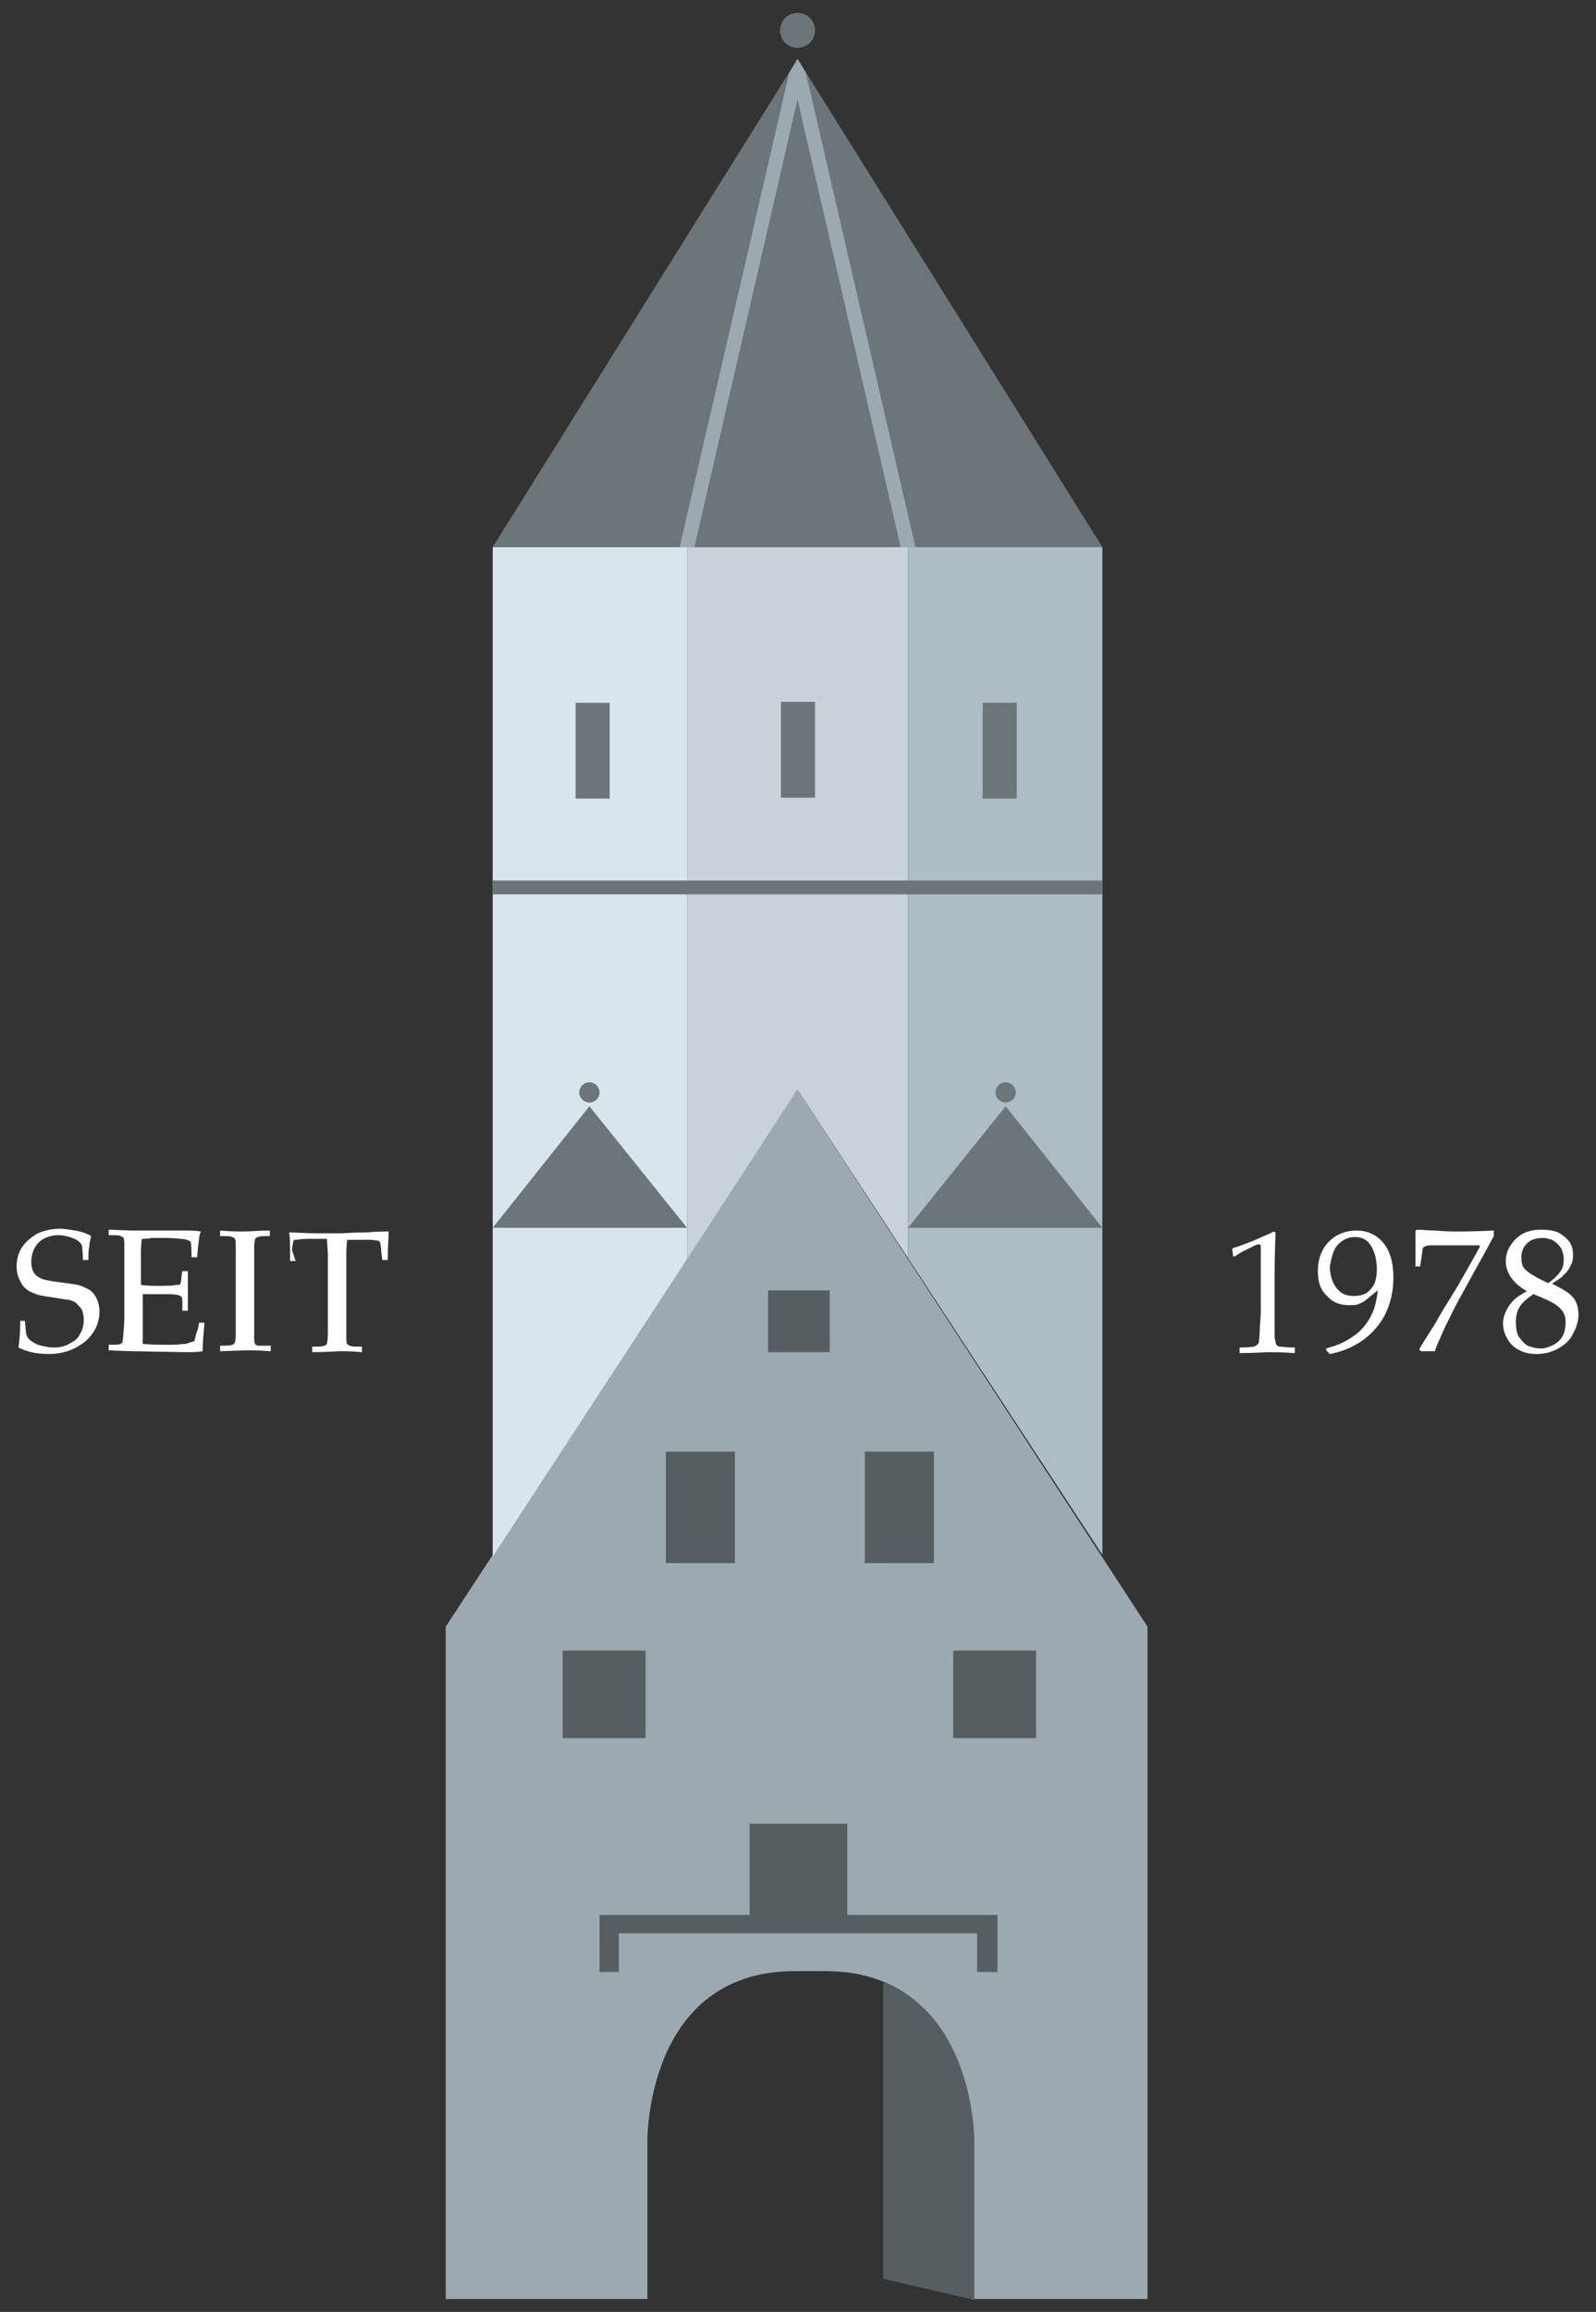 <?xml version="1.0" encoding="utf-8"?>
<!-- Generator: Adobe Illustrator 20.0.0, SVG Export Plug-In . SVG Version: 6.00 Build 0)  -->
<svg version="1.1" id="Ebene_1" xmlns="http://www.w3.org/2000/svg" xmlns:xlink="http://www.w3.org/1999/xlink" x="0px" y="0px"
	 viewBox="0 0 173.3 251" style="enable-background:new 0 0 173.3 251;" xml:space="preserve">
<rect x="0" y="0" width="173.3" height="251" fill="#333333" stroke="none"/>
<style type="text/css">
	.st0{fill:#9CA9B1;}
	.st1{fill:#AEBCC5;}
	.st2{fill:#D9E5EC;}
	.st3{fill:none;stroke:#B3B3B3;}
	.st4{fill:#6C757A;}
	.st5{fill:#C8D3D9;}
	.st6{fill:#575E62;}
	.st7{fill:#FFFFFF;}
</style>
<path class="st0" d="M86.6,118.3l-38.2,58.3v73h21.9v-17.2c0,0-0.2-18.4,16-18.4h3.3c16.2,0,16,18.4,16,18.4v17.2h19v-73L86.6,118.3
	z"/>
<polygon class="st1" points="98.6,59.4 98.6,136.6 119.7,168.8 119.7,59.4 "/>
<polygon class="st2" points="74.6,59.4 53.5,59.4 53.5,169 74.6,136.7 "/>
<path class="st3" d="M110.6,113.4"/>
<polygon class="st4" points="64,120.1 74.6,133.3 53.5,133.3 "/>
<ellipse class="st4" cx="64" cy="118.6" rx="1.1" ry="1.1"/>
<polygon class="st4" points="109.2,120.1 119.7,133.3 98.6,133.3 "/>
<ellipse class="st4" cx="109.2" cy="118.6" rx="1.1" ry="1.1"/>
<polygon class="st5" points="86.6,118.3 98.6,136.6 98.6,59.4 74.6,59.4 74.6,136.7 "/>
<rect x="83.4" y="140.1" class="st6" width="6.7" height="6.7"/>
<rect x="93.9" y="157.6" class="st6" width="7.5" height="12.1"/>
<rect x="103.5" y="179.2" class="st6" width="9" height="9.5"/>
<rect x="72.3" y="157.6" class="st6" width="7.5" height="12.1"/>
<rect x="61.1" y="179.2" class="st6" width="9" height="9.5"/>
<polygon class="st6" points="107.6,207.9 106.1,207.9 92,207.9 92,198 81.4,198 81.4,207.9 65.1,207.9 65.1,209.1 65.1,209.9 
	65.1,214.1 67.2,214.1 67.2,209.9 106.1,209.9 106.1,214.1 108.3,214.1 108.3,207.9 "/>
<path class="st6" d="M95.9,215.2v32.2l9.9,2.3v-17.2C105.8,232.5,105.9,219.1,95.9,215.2z"/>
<rect x="84.8" y="76.2" class="st4" width="3.7" height="10.4"/>
<rect x="106.7" y="76.3" class="st4" width="3.7" height="10.4"/>
<rect x="62.5" y="76.3" class="st4" width="3.7" height="10.4"/>
<rect x="53.5" y="95.6" class="st4" width="66.2" height="1.5"/>
<polygon class="st4" points="119.7,59.4 53.5,59.4 86.6,6.4 "/>
<circle class="st4" cx="86.6" cy="3.3" r="1.9"/>
<path class="st0" d="M87.5,7.9l-0.9-1.5c0,0,0,0,0,0c0,0,0,0,0,0l-0.9,1.5L73.8,59.4h1.6l11.2-48.6l11.2,48.6h1.6L87.5,7.9z"/>
<g>
	<path class="st7" d="M168.7,141.5c0.5,0.3,0.8,0.6,1,0.9c0.2,0.3,0.3,0.7,0.3,1.2c0,0.5-0.1,1-0.3,1.4c-0.2,0.4-0.6,0.8-1,1
		c-0.4,0.2-0.9,0.4-1.4,0.4c-0.5,0-0.9-0.1-1.4-0.3c-0.4-0.2-0.7-0.6-1-1c-0.2-0.4-0.3-0.9-0.3-1.5c0-0.7,0.1-1.2,0.4-1.7
		c0.3-0.5,0.8-0.9,1.5-1.4C167.5,140.9,168.2,141.2,168.7,141.5 M165.7,137.9c-0.4-0.3-0.5-0.8-0.5-1.4c0-0.6,0.2-1.1,0.6-1.5
		c0.4-0.4,1-0.6,1.7-0.6c0.4,0,0.8,0.1,1.2,0.3c0.3,0.2,0.6,0.5,0.8,0.8c0.2,0.4,0.3,0.8,0.3,1.2c0,0.5-0.1,1-0.4,1.4
		c-0.3,0.4-0.7,0.8-1.3,1.2C166.8,138.7,166,138.2,165.7,137.9 M165.8,140.2c-0.8,0.4-1.4,0.8-1.9,1.5c-0.4,0.6-0.7,1.3-0.7,2
		c0,0.6,0.2,1.2,0.5,1.7c0.3,0.5,0.7,0.9,1.3,1.2c0.6,0.3,1.2,0.4,1.9,0.4c0.8,0,1.6-0.2,2.3-0.6c0.7-0.4,1.3-0.9,1.6-1.6
		c0.4-0.7,0.6-1.4,0.6-2.1c0-0.5-0.1-1-0.3-1.4c-0.2-0.4-0.5-0.7-0.9-1c-0.3-0.2-0.8-0.5-1.6-0.9v-0.1c0.5-0.3,1-0.6,1.2-0.9
		c0.4-0.3,0.6-0.7,0.8-1.1c0.2-0.4,0.2-0.7,0.2-1.1c0-0.5-0.1-1-0.4-1.4c-0.3-0.4-0.7-0.7-1.2-1c-0.5-0.2-1.1-0.3-1.8-0.3
		c-1.2,0-2.1,0.3-2.8,1c-0.7,0.7-1.1,1.5-1.1,2.4c0,0.6,0.2,1.2,0.5,1.7C164.5,139.3,165,139.7,165.8,140.2L165.8,140.2z
		 M154.9,146.7c0.2,0,0.5,0,0.9,0c0.2-0.7,0.6-1.4,1-2.4c0.6-1.2,1.2-2.5,2-3.9c1.1-2,1.8-3.3,2.1-3.8l1.3-2.4v-0.6
		c-2,0.1-3.4,0.1-4.1,0.1c-0.3,0-1.1,0-2.2-0.1c-0.9,0-1.5-0.1-2-0.1l-0.2,0.1c0,0.6,0,1.1,0,1.5l0,2.4h0.5l0.3-2l0.1-0.1
		c0,0,0.1-0.1,0.2-0.1c0.1-0.1,0.5-0.1,1.1-0.1c0.6,0,1.2,0,1.8,0h2.9l0.1,0.1c-0.1,0.3-0.3,0.5-0.3,0.6c-0.9,1.6-1.6,2.8-2.1,3.7
		c-1.3,2.1-2.1,3.4-2.4,4c-1,1.6-1.6,2.5-1.8,2.9l0.2,0.2C154.4,146.7,154.7,146.7,154.9,146.7 M145.3,135.1
		c0.5-0.5,1.1-0.8,1.8-0.8c0.8,0,1.4,0.3,1.8,1c0.4,0.7,0.6,1.5,0.6,2.5c0,1-0.2,1.7-0.7,2.2c-0.4,0.5-1,0.7-1.8,0.7
		c-0.5,0-1-0.1-1.4-0.4c-0.4-0.3-0.7-0.7-0.9-1.2s-0.3-1-0.3-1.6C144.6,136.4,144.8,135.6,145.3,135.1 M144.4,147
		c1.1-0.2,2.2-0.6,3.3-1.3c1.2-0.8,2.2-1.9,2.8-3.2c0.5-1.1,0.8-2.3,0.8-3.8c0-1.2-0.2-2.1-0.5-2.8c-0.3-0.7-0.8-1.3-1.4-1.7
		c-0.6-0.4-1.3-0.6-2.1-0.6c-1.2,0-2.2,0.4-3,1.2c-0.8,0.8-1.2,1.9-1.2,3.2c0,1.2,0.3,2.1,1,2.7c0.6,0.7,1.4,1,2.4,1
		c0.3,0,0.7,0,1-0.1c0.2-0.1,0.4-0.2,0.6-0.3c0.1-0.1,0.3-0.2,0.5-0.4c0.4-0.3,0.7-0.6,1-0.8c-0.1,1-0.3,1.9-0.7,2.7
		c-0.5,1-1.2,1.8-2,2.3c-0.8,0.6-1.8,1-2.9,1.3v0.2L144.4,147z M136.3,135.2c0.2-0.1,0.4-0.1,0.4-0.1c0,0,0.1,0,0.1,0
		c0,0,0.1,0.1,0.1,0.3c0,0.4,0,1.3,0,2.8v3.7c0,0.5,0,1.2-0.1,2.1c0,0.9-0.1,1.5-0.1,1.7c0,0.1-0.1,0.2-0.2,0.3
		c-0.1,0.1-0.2,0.1-0.3,0.2c-0.1,0-0.7,0.1-1.6,0.1v0.6c1.8,0,2.8-0.1,3.1-0.1c0.4,0,1.4,0,2.9,0.1v-0.6c-0.9,0-1.4-0.1-1.6-0.1
		c-0.2,0-0.3-0.1-0.4-0.2c-0.1-0.1-0.1-0.4-0.2-0.8c0-0.7,0-1.7,0-3.1v-3.4c0-0.4,0-2,0.1-4.9l-0.2-0.1c-0.3,0.2-1.1,0.5-2.2,1
		c-0.8,0.3-1.5,0.6-2.2,0.8l-0.1,0.1l0.1,0.8l0.2,0C134.6,136,135.3,135.7,136.3,135.2 M31.7,135.7c0.1-0.6,0.1-0.9,0.2-1
		c0-0.1,0.1-0.1,0.3-0.1c0.5-0.1,1.1-0.1,1.9-0.1h1.4l0.1,1.6c0,0.3,0,0.6,0,0.9v5.4c0,1.6,0,2.5,0,2.6c0,0.5-0.1,0.8-0.1,0.9
		c-0.1,0.1-0.2,0.2-0.3,0.2c-0.2,0.1-0.6,0.1-1.3,0.1v0.6c1.7,0,2.7-0.1,2.9-0.1c0.6,0,1.4,0,2.5,0.1v-0.6c-0.7,0-1.2,0-1.3-0.1
		c-0.2-0.1-0.3-0.1-0.3-0.2c-0.1-0.1-0.1-0.5-0.1-1c0-0.8,0-1.6,0-2.5v-5.4c0-1,0-1.8,0.1-2.4h1.1c0.3,0,0.7,0,1.3,0
		c0.5,0,0.8,0.1,0.9,0.1c0.1,0,0.1,0,0.2,0.1c0,0,0.1,0.1,0.1,0.2c0,0.1,0.1,0.4,0.1,0.9l0.1,0.9h0.6c0-1.4,0.1-2.4,0.1-3.1
		c-0.5,0-1.3,0-2.4,0.1c-1.5,0-2.5,0.1-2.9,0.1c-0.4,0-1.2,0-2.3,0c-1.4,0-2.5-0.1-3.2-0.1c0.1,0.6,0.1,1.6,0.1,3.1h0.6L31.7,135.7z
		 M28,146.1c-0.2-0.1-0.3-0.1-0.3-0.2c-0.1-0.1-0.1-0.5-0.1-1c0-0.8,0-1.6,0-2.5V138c0-1.6,0-2.5,0-2.6c0-0.5,0.1-0.8,0.1-0.9
		c0.1-0.1,0.2-0.2,0.3-0.2c0.2-0.1,0.6-0.1,1.3-0.1v-0.6c-1.2,0-2.1,0.1-2.7,0.1c-0.6,0-1.6,0-2.7-0.1v0.6c0.7,0,1.2,0,1.3,0.1
		c0.2,0.1,0.3,0.1,0.3,0.2c0.1,0.1,0.1,0.5,0.1,1c0,0.8,0,1.6,0,2.5v4.3c0,1.6,0,2.5,0,2.6c0,0.5-0.1,0.8-0.1,0.9
		c-0.1,0.1-0.2,0.2-0.3,0.2c-0.2,0.1-0.6,0.1-1.3,0.1v0.6l2.9-0.1c0.4,0,1.3,0,2.6,0.1v-0.6C28.6,146.1,28.2,146.1,28,146.1
		 M14.6,146.7l5.5,0.1c0.8,0,1.4,0,1.9-0.1c0-0.8,0.1-1.9,0.2-3.1h-0.6c0,0.3-0.1,0.7-0.3,1.2c-0.1,0.3-0.1,0.6-0.2,0.8
		c-0.3,0.1-0.6,0.2-0.9,0.3c-0.3,0-0.9,0.1-1.7,0.1c-1.1,0-2.1,0-3-0.1c0-0.6,0-1.5,0-2.6c0-1.2,0-2.1,0-2.8c0.8,0,1.3,0,1.8,0
		c1,0,1.7,0,2,0.1c0.2,0,0.3,0.1,0.4,0.2c0.1,0.1,0.1,0.4,0.1,0.9l0,0.6h0.6l0-2.2l0-1.9v-0.2h-0.6l-0.1,0.6c0,0.4-0.1,0.7-0.1,0.8
		c-0.1,0.1-0.2,0.1-0.4,0.1c-0.5,0.1-1.1,0.1-1.9,0.1c-0.6,0-1.3,0-2-0.1l0-3.1c0-0.6,0-1.2,0.1-1.9c0.2,0,0.6,0,1.1-0.1
		c0.5,0,0.8,0,1,0c0.7,0,1.4,0,2.1,0.1c0.4,0,0.8,0.1,1.1,0.3c0.1,0.5,0.1,1.1,0.1,1.7h0.6c0.1-1.2,0.2-1.9,0.2-1.9
		c0-0.3,0.1-0.6,0.2-0.9c-0.5-0.1-1.1-0.1-1.7-0.1c-0.6,0-1.6,0-2.9,0l-2.8,0l-2.6-0.1v0.6c0.7,0,1.2,0,1.3,0.1
		c0.2,0.1,0.3,0.1,0.3,0.2c0.1,0.1,0.1,0.5,0.1,1c0,0.8,0,1.6,0,2.5v4.7c0,0.6,0,1.3-0.1,2.1c0,0.5-0.1,0.8-0.1,1
		c0,0.1-0.1,0.1-0.2,0.2c-0.2,0.1-0.6,0.1-1.3,0.1v0.6C13.7,146.7,14.5,146.7,14.6,146.7 M5.3,147c1.6,0,2.9-0.5,4-1.4
		c1-0.9,1.5-2,1.5-3.2c0-0.5-0.1-1-0.3-1.4c-0.2-0.4-0.4-0.7-0.7-0.9s-0.7-0.4-1.3-0.6c-0.6-0.1-1.3-0.2-2.1-0.3
		c-0.8-0.1-1.3-0.2-1.7-0.3c-0.5-0.2-0.8-0.4-1-0.7c-0.2-0.3-0.3-0.7-0.3-1.2c0-0.9,0.3-1.6,0.8-2.1c0.5-0.5,1.3-0.8,2.1-0.8
		c0.7,0,1.4,0.2,2,0.5c0.3,0.2,0.5,0.4,0.6,0.6c0,0.1,0.1,0.6,0.1,1.6h0.6c0-0.7,0-1.1,0.1-1.5c0-0.3,0.1-0.7,0.2-1.1
		c-0.5-0.3-1.1-0.5-1.7-0.6c-0.6-0.1-1.2-0.2-1.7-0.2c-0.9,0-1.7,0.2-2.4,0.5c-0.7,0.4-1.3,0.9-1.7,1.5c-0.4,0.6-0.6,1.3-0.6,2.1
		c0,0.5,0.1,1,0.3,1.4c0.2,0.4,0.4,0.8,0.7,1c0.3,0.3,0.8,0.5,1.4,0.7c0.5,0.1,1.1,0.2,1.8,0.3c0.7,0.1,1.1,0.2,1.4,0.2
		c0.4,0.1,0.7,0.2,0.9,0.4c0.2,0.2,0.4,0.4,0.6,0.7c0.1,0.3,0.2,0.6,0.2,1.1c0,0.5-0.1,1-0.4,1.5c-0.2,0.5-0.6,0.8-1.2,1.1
		c-0.5,0.3-1.1,0.4-1.7,0.4c-0.4,0-0.9-0.1-1.3-0.2c-0.5-0.1-0.8-0.3-1.1-0.5S3,145.2,2.9,145c-0.1-0.2-0.1-0.7-0.2-1.6H2.2
		c0,1.3-0.1,2.3-0.2,2.9C3,146.8,4.1,147,5.3,147"/>
</g>
</svg>
